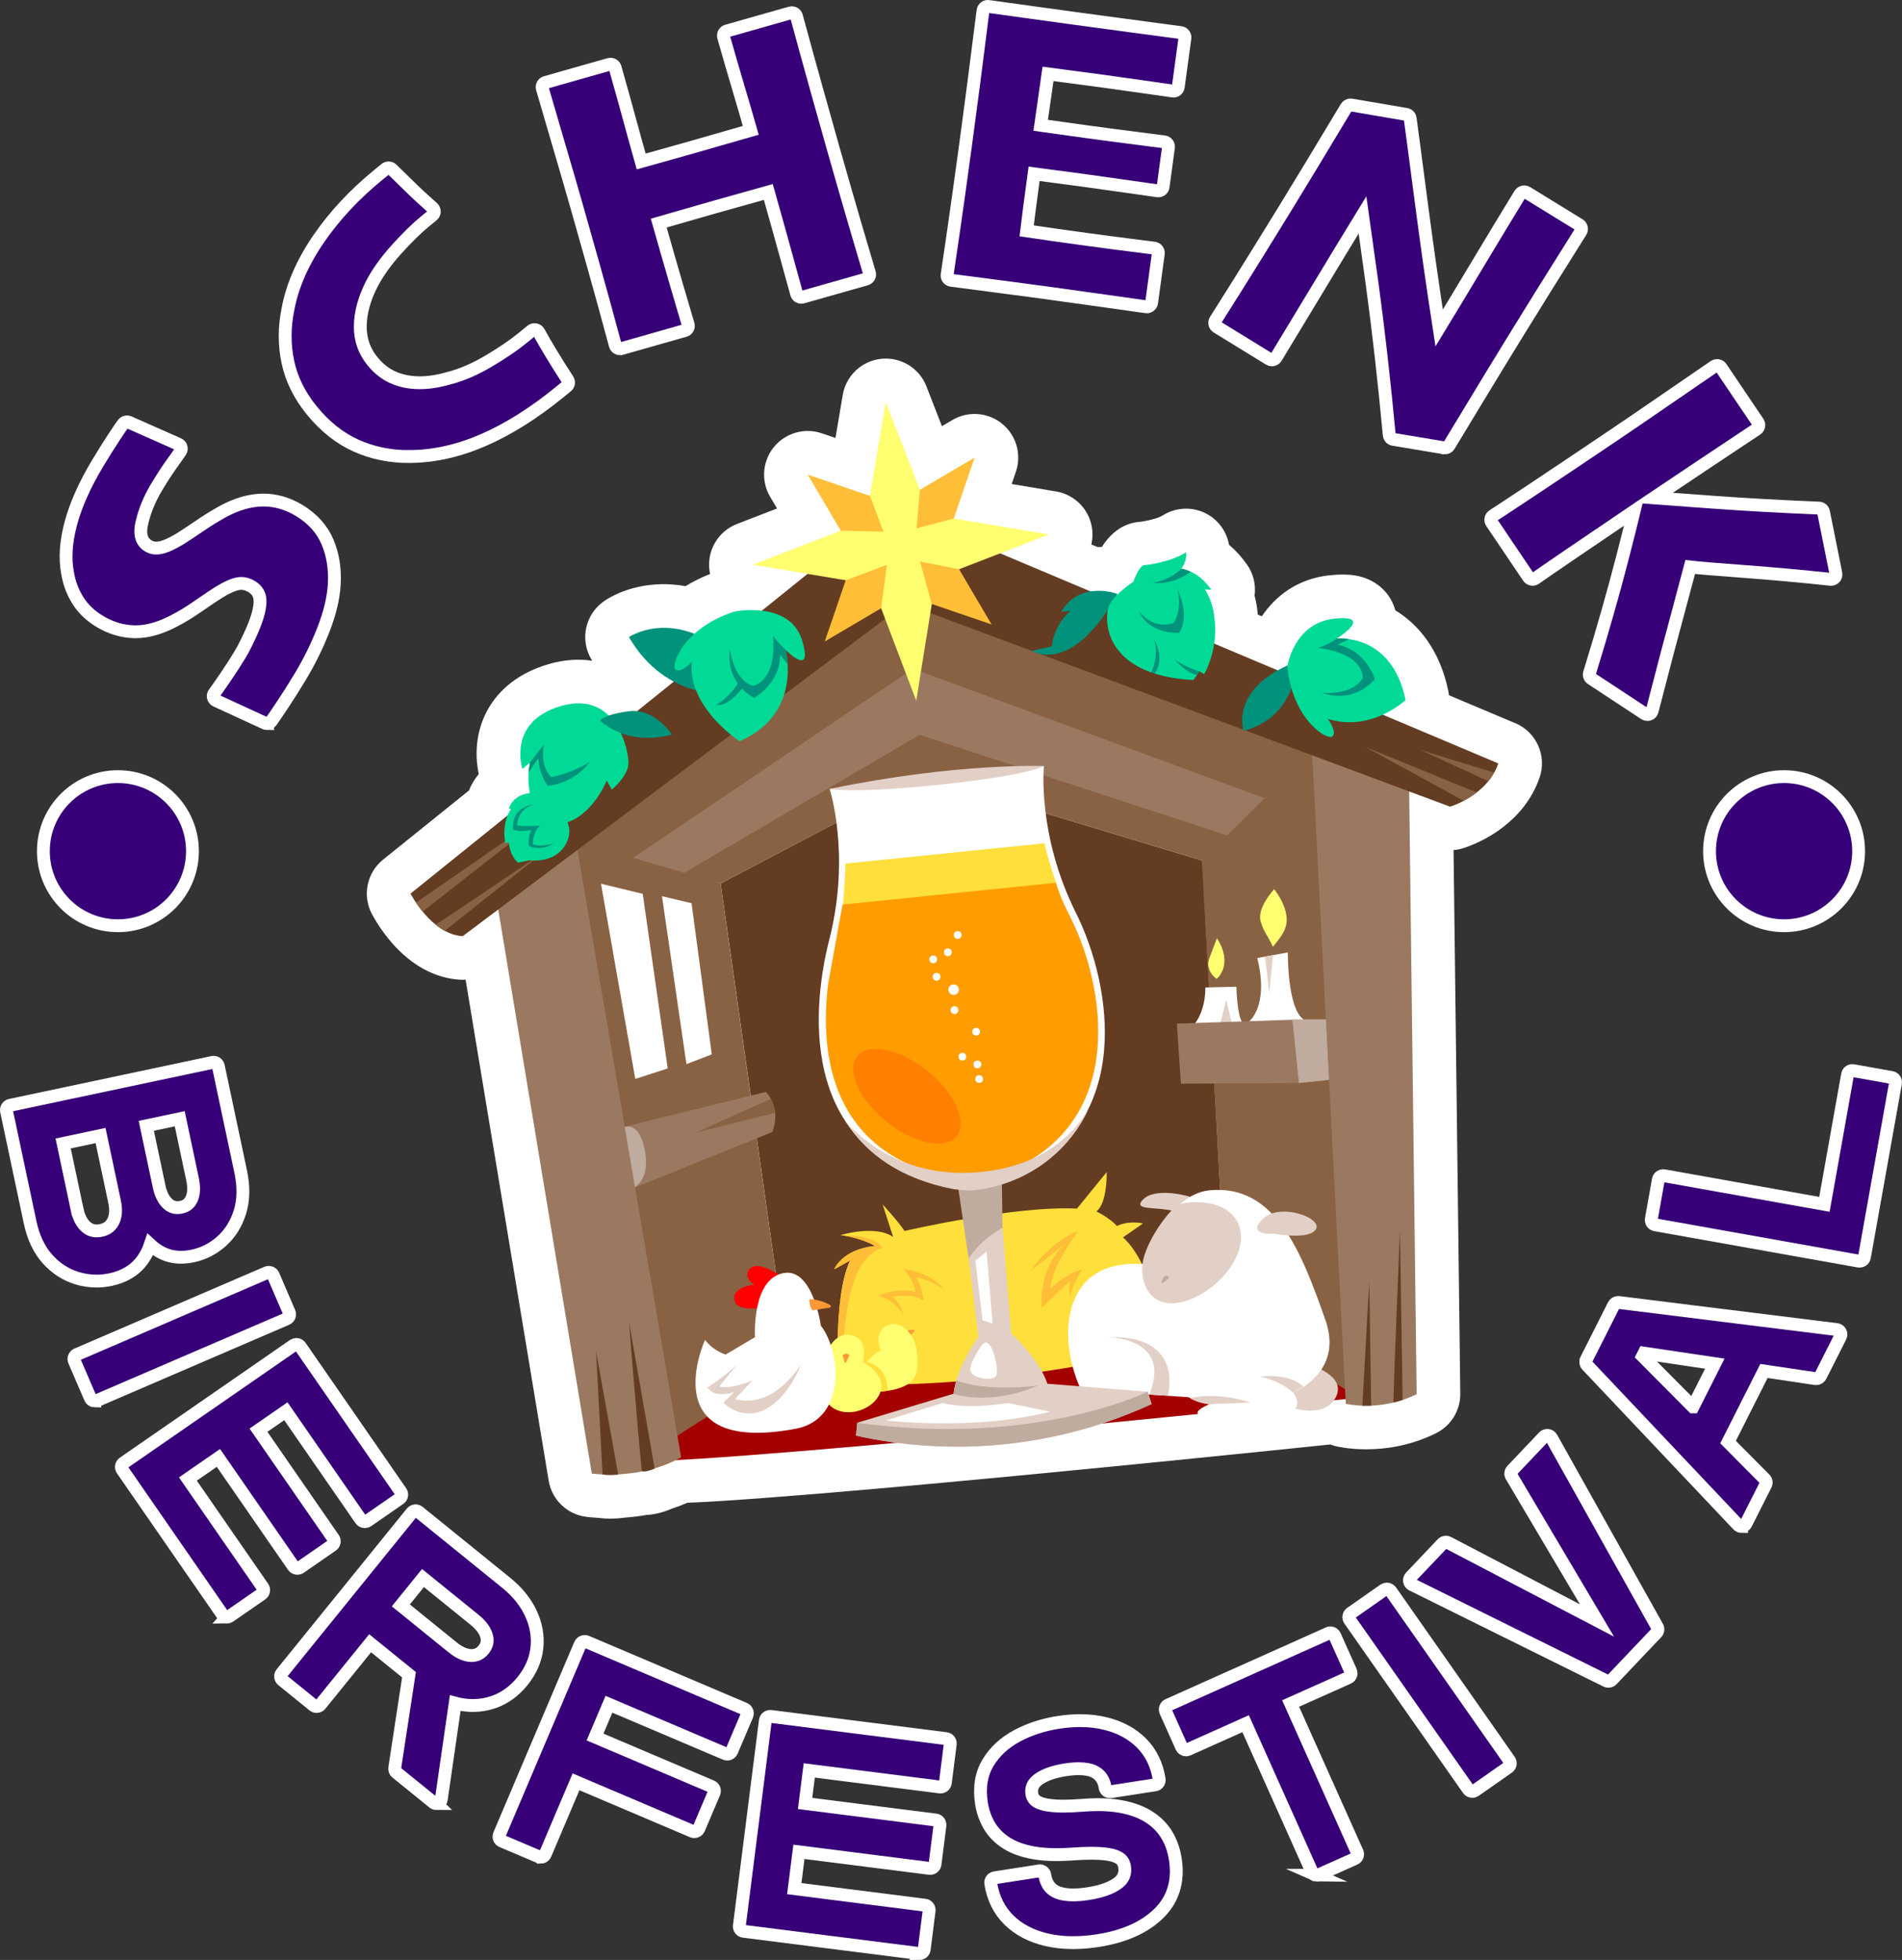 <svg xmlns="http://www.w3.org/2000/svg" id="Laag_1" viewBox="0 0 741 763.5"><rect x="0" y="0" width="741" height="763.5" fill="#333333" stroke="none"/><defs><style>.cls-1{fill:#ffbe37;}.cls-1,.cls-2,.cls-3,.cls-4,.cls-5,.cls-6,.cls-7,.cls-8,.cls-9,.cls-10,.cls-11,.cls-12,.cls-13,.cls-14,.cls-15,.cls-16{stroke-width:0px;}.cls-2{fill:#ffff70;}.cls-3{fill:#633c22;}.cls-4{fill:#ffdf3c;}.cls-5{fill:#00927b;}.cls-6{fill:#ff9d00;}.cls-7{fill:#a50000;}.cls-17{fill:#370078;stroke:#fff;stroke-miterlimit:10;stroke-width:5px;}.cls-8{fill:#c0ab9f;}.cls-9{fill:red;}.cls-10{fill:#00da96;}.cls-11{fill:#ff7f00;}.cls-12{fill:#e2d0c7;}.cls-13{fill:#9b7961;}.cls-14{fill:#fff;}.cls-15{fill:#ff9837;}.cls-16{fill:#896244;}</style></defs><circle class="cls-17" cx="45.94" cy="331.58" r="29.04"></circle><circle class="cls-17" cx="695.06" cy="331.58" r="29.04"></circle><path class="cls-17" d="M37.6,499.06c-2.56,0-5.14-.39-7.67-1.17-4.34-1.33-8.19-3.83-11.44-7.45-3.24-3.61-5.52-8.43-6.77-14.33l-9.18-43.31c-.1-.49,0-1,.27-1.42s.7-.72,1.19-.82l78.82-16.7c.13-.03.26-.04.39-.04.88,0,1.66.61,1.85,1.5l8.7,41.05c1.25,5.89,1.15,11.21-.3,15.81-1.45,4.61-3.85,8.44-7.14,11.36-3.27,2.92-7.04,4.85-11.21,5.73-1.57.33-3.1.5-4.56.5-3.01,0-5.79-.72-8.26-2.13-1.31-.75-2.56-1.67-3.74-2.77-.74,2.2-1.75,4.18-3.01,5.93-2.86,3.95-7.06,6.53-12.5,7.68-1.81.38-3.63.58-5.43.58ZM30.08,471.27c.64,3.03,1.84,5.3,3.56,6.75,1.19,1,2.5,1.49,4.01,1.49.54,0,1.12-.06,1.72-.19,2.23-.47,3.77-1.62,4.73-3.51,1.01-2,1.2-4.57.55-7.62l-5.47-25.84-14.58,3.09,5.47,25.83ZM61.96,462.09c.65,3.09,1.81,5.4,3.43,6.86,1.11,1,2.33,1.49,3.73,1.49.46,0,.96-.05,1.47-.16,1.99-.42,3.29-1.46,4.09-3.27.88-1.97.98-4.56.32-7.68l-4.98-23.52-13.03,2.76,4.98,23.52Z"></path><path class="cls-17" d="M36.94,545.78c-.73,0-1.43-.43-1.74-1.15l-6.24-14.49c-.2-.46-.21-.98-.02-1.45.19-.47.55-.84,1.01-1.04l74-31.86c.24-.1.49-.15.75-.15.24,0,.48.04.7.13.47.19.84.55,1.04,1.01l6.24,14.49c.41.96-.03,2.07-.99,2.49l-74,31.86c-.24.1-.5.15-.75.15Z"></path><path class="cls-17" d="M88.35,629.96c-.11,0-.23,0-.34-.03-.49-.09-.93-.37-1.22-.79l-39.16-56.61c-.6-.86-.38-2.04.48-2.63l66.26-45.83c.32-.22.7-.34,1.08-.34.11,0,.23,0,.34.03.49.09.93.37,1.22.79l39.16,56.61c.29.41.4.92.31,1.42-.09.49-.37.93-.79,1.22l-12.49,8.64c-.33.23-.7.34-1.08.34-.6,0-1.19-.28-1.56-.82l-29.19-42.2-10.67,7.38,29.19,42.2c.29.41.4.92.31,1.42-.09.49-.37.93-.79,1.22l-12.49,8.64c-.33.23-.7.34-1.08.34-.6,0-1.19-.28-1.56-.82l-29.19-42.2-11.89,8.22,29.19,42.2c.6.86.38,2.04-.48,2.63l-12.49,8.64c-.32.22-.7.34-1.08.34Z"></path><path class="cls-17" d="M170.06,702.6c-.43,0-.85-.14-1.19-.42l-14.41-11.67c-.52-.42-.78-1.09-.68-1.76l5.56-36.35-15.14-12.26-19.38,23.93c-.32.39-.77.64-1.27.69-.07,0-.13.01-.2.01-.43,0-.85-.15-1.19-.42l-12.15-9.84c-.81-.66-.94-1.85-.28-2.66l50.71-62.61c.32-.39.77-.64,1.27-.69.07,0,.13-.01.2-.01.43,0,.85.15,1.19.42l34.21,27.71c4.21,3.41,7.39,7.34,9.44,11.66,2.08,4.38,2.9,8.93,2.43,13.52-.47,4.62-2.37,9.02-5.65,13.07-3.19,3.94-7.02,6.69-11.37,8.17-2.54.86-5.19,1.3-7.87,1.3h0c-1.9,0-3.85-.22-5.81-.65-.37-.08-.75-.18-1.13-.28l-5.43,37.51c-.1.67-.55,1.24-1.18,1.49-.22.09-.46.13-.69.13ZM176.29,641.7c2.52,2.04,4.93,3.13,7.14,3.22.11,0,.21,0,.31,0,1.88,0,3.4-.75,4.65-2.28,1.34-1.65,1.71-3.35,1.17-5.32-.59-2.15-2.15-4.27-4.63-6.28l-20.14-16.31-8.63,10.66,20.14,16.31Z"></path><path class="cls-17" d="M210.68,723.47c-.25,0-.5-.05-.74-.15l-14.39-6.11c-.96-.41-1.41-1.52-1-2.48l31.5-74.15c.31-.72,1.01-1.15,1.74-1.15.25,0,.5.05.74.15l61.49,26.12c.96.41,1.41,1.52,1,2.48l-5.94,13.98c-.2.46-.57.83-1.03,1.02-.23.09-.47.14-.71.14s-.5-.05-.74-.15l-45.36-19.27-5.42,12.76,45.36,19.27c.46.2.83.57,1.02,1.03.19.47.18.99-.01,1.45l-5.94,13.98c-.31.72-1.01,1.15-1.74,1.15-.25,0-.5-.05-.74-.15l-45.36-19.27-11.98,28.21c-.2.46-.57.83-1.03,1.02-.23.09-.47.14-.71.14Z"></path><path class="cls-17" d="M358.2,761c-.08,0-.16,0-.24-.01l-68.28-8.65c-.5-.06-.95-.32-1.26-.72s-.44-.9-.38-1.4l10.13-79.93c.12-.96.94-1.66,1.88-1.66.08,0,.16,0,.24.01l68.28,8.65c1.04.13,1.77,1.08,1.64,2.12l-1.91,15.07c-.06.5-.32.95-.72,1.26-.33.26-.74.4-1.16.4-.08,0-.16,0-.24-.01l-50.9-6.45-1.63,12.87,50.9,6.45c1.04.13,1.77,1.08,1.64,2.12l-1.91,15.07c-.06.5-.32.95-.72,1.26-.33.26-.74.4-1.16.4-.08,0-.16,0-.24-.01l-50.9-6.45-1.82,14.34,50.9,6.45c.5.06.95.32,1.26.72s.44.9.38,1.4l-1.91,15.07c-.12.96-.94,1.66-1.88,1.66Z"></path><path class="cls-17" d="M418.07,756.77c-3.64,0-7.1-.38-10.3-1.12-5.98-1.39-10.92-3.98-14.69-7.68-3.81-3.75-6.2-8.57-7.09-14.31-.08-.5.05-1,.34-1.41.3-.41.74-.68,1.24-.75l17.3-2.69c.1-.01.19-.02.29-.02.4,0,.79.13,1.12.36.41.3.68.74.75,1.24.34,2.21,1.12,3.89,2.37,5.13,1.24,1.23,3.02,2.04,5.31,2.4,1.02.16,2.16.25,3.38.25,1.75,0,3.72-.17,5.87-.5,5-.78,8.85-2.13,11.44-4.03,2.29-1.68,3.15-3.73,2.72-6.48-.15-.95-.48-1.75-1.03-2.44-.52-.66-1.44-1.23-2.73-1.7-1.46-.53-3.55-.87-6.24-1.01-.87-.05-1.83-.07-2.86-.07-2.26,0-4.93.11-7.94.33-2,.14-3.92.21-5.72.21-3.31,0-6.33-.24-8.99-.72-4.2-.75-7.74-2.04-10.54-3.83-2.84-1.81-5.08-4.09-6.65-6.76-1.54-2.62-2.57-5.56-3.06-8.74-.94-6.04-.08-11.34,2.56-15.74,2.58-4.31,6.38-7.83,11.29-10.47,4.79-2.57,10.2-4.34,16.06-5.25,2.96-.46,5.83-.69,8.54-.69,3.54,0,6.91.4,10.04,1.18,5.61,1.4,10.29,3.96,13.91,7.61,3.66,3.69,5.96,8.42,6.84,14.06.08.5-.05,1-.34,1.41-.3.41-.74.68-1.24.75l-17.3,2.68c-.1.01-.2.02-.29.02-.92,0-1.72-.67-1.87-1.6-.46-2.97-1.82-4.99-4.14-6.19-1.54-.8-3.63-1.2-6.19-1.2-1.56,0-3.33.15-5.24.45-4.48.7-7.99,1.94-10.43,3.7-2.11,1.53-2.93,3.33-2.56,5.68.12.76.41,1.44.91,2.08.46.59,1.33,1.14,2.52,1.58,1.37.51,3.36.85,5.9,1.01.89.06,1.89.09,2.96.09,2.1,0,4.57-.11,7.34-.33,2.1-.17,4.14-.26,6.05-.26,3.07,0,5.93.22,8.5.66,4.25.73,7.92,2,10.91,3.79,3.05,1.82,5.5,4.2,7.29,7.04,1.77,2.81,2.95,6.11,3.52,9.79,1.33,8.6-.89,15.76-6.62,21.28-5.54,5.35-13.47,8.85-23.56,10.42-3.35.52-6.59.78-9.63.78h0Z"></path><path class="cls-17" d="M512.95,730.54c-.72,0-1.41-.42-1.73-1.12l-25.94-57.95-22.44,10.04c-.25.11-.51.17-.77.17-.72,0-1.41-.42-1.73-1.12l-6.2-13.86c-.21-.46-.22-.98-.04-1.45.18-.47.54-.85,1-1.05l62.42-27.94c.25-.11.51-.17.77-.17.23,0,.46.04.67.12.47.18.85.54,1.05,1l6.2,13.86c.21.46.22.98.04,1.45-.18.47-.54.85-1,1.05l-22.44,10.04,25.94,57.95c.21.46.22.98.04,1.45-.18.47-.54.85-1,1.05l-14.09,6.3c-.25.11-.51.17-.77.17Z"></path><path class="cls-17" d="M573.59,697.85c-.11,0-.22,0-.33-.03-.49-.09-.93-.37-1.22-.78l-46.22-65.99c-.6-.86-.39-2.04.46-2.64l12.92-9.05c.32-.22.7-.34,1.09-.34.11,0,.22,0,.33.03.49.09.93.37,1.22.78l46.22,65.99c.6.86.39,2.04-.46,2.64l-12.92,9.05c-.32.22-.7.34-1.09.34Z"></path><path class="cls-17" d="M626.6,654.96c-.28,0-.57-.06-.84-.2l-75.61-37.44c-.54-.27-.92-.77-1.02-1.37-.1-.59.08-1.2.49-1.63l12.32-12.98c.37-.39.87-.59,1.37-.59.3,0,.6.07.88.22l57.98,30.3-33.33-56.26c-.43-.73-.33-1.65.26-2.27l12.32-12.98c.36-.38.86-.59,1.37-.59.08,0,.16,0,.24.01.6.07,1.12.43,1.42.95l41.22,73.67c.4.72.29,1.63-.28,2.23l-17.41,18.34c-.37.39-.87.59-1.37.59Z"></path><path class="cls-17" d="M678.51,594.65c-.52,0-1.02-.21-1.38-.59l-58.84-62.23c-.55-.58-.67-1.44-.31-2.15l10.73-21.26c.32-.64.98-1.04,1.69-1.04.08,0,.16,0,.23.01l84.92,10.55c.61.08,1.15.44,1.44.99.29.54.3,1.19.02,1.74l-7.75,15.36c-.32.64-.98,1.04-1.69,1.04-.09,0-.19,0-.28-.02l-20.07-2.99-13.99,27.71,14.31,14.41c.57.58.71,1.46.35,2.19l-7.69,15.23c-.28.55-.81.93-1.42,1.02-.09.01-.18.02-.27.02ZM659.57,548.06l8.5-16.84-27.55-4.1-.59,1.17,19.64,19.77Z"></path><path class="cls-17" d="M724.51,491.31c-.11,0-.22,0-.33-.03l-79.31-14.15c-1.03-.18-1.72-1.17-1.53-2.2l2.74-15.39c.09-.49.37-.93.78-1.22.32-.22.7-.34,1.08-.34.11,0,.22,0,.33.03l62.5,11.15,9.02-50.56c.16-.92.96-1.56,1.86-1.56.11,0,.22,0,.33.03l14.95,2.67c1.03.18,1.72,1.17,1.53,2.2l-12.1,67.81c-.09.49-.37.93-.78,1.22-.32.22-.7.34-1.08.34Z"></path><path class="cls-17" d="M104.06,281.89c-.27,0-.54-.06-.79-.17l-19.1-8.8c-.54-.25-.93-.74-1.06-1.32-.13-.58.03-1.19.41-1.64.2-.24.99-1.29,3.98-5.66,2.29-3.35,4.3-6.45,5.96-9.21,1.22-2.02,2.58-4.68,4.06-7.91,1.47-3.21,2.52-6.02,3.12-8.35.75-2.93.87-5.21.36-6.77-.48-1.49-1.46-2.66-2.98-3.57-1.36-.82-2.68-1.22-4.03-1.22-.38,0-.77.03-1.15.1-1.94.33-4.52,1.48-7.67,3.42-1.98,1.26-4.68,3.07-7.99,5.37-3.39,2.35-6.55,4.28-9.4,5.72-5.28,2.79-10.3,4.22-14.89,4.22-.16,0-.32,0-.49,0-4.73-.1-9.29-1.46-13.55-4.03-3.66-2.21-6.55-4.99-8.58-8.28-2-3.23-3.32-6.75-3.92-10.45-1.12-5.69-.69-12.27,1.28-19.59,1.95-7.21,5.48-15.09,10.49-23.4,2.35-3.89,4.46-7.27,6.29-10.04,1.86-2.82,3.03-4.54,3.58-5.24.37-.47.92-.72,1.49-.72.26,0,.52.05.77.16l19.26,8.53c.51.23.89.66,1.05,1.2.16.53.07,1.11-.23,1.57-.72,1.09-1.89,2.76-3.58,5.1-1.6,2.22-3.5,5.13-5.63,8.67-1.44,2.38-2.67,4.81-3.65,7.21-.98,2.38-1.73,4.81-2.26,7.2-.48,2.02-.49,3.82-.03,5.37.42,1.42,1.29,2.52,2.66,3.34.9.54,1.89.81,3.03.81.45,0,.93-.04,1.42-.13,1.95-.33,4.61-1.5,7.9-3.49,2.17-1.38,4.75-3.08,7.61-5.04,2.92-2,5.99-3.89,9.11-5.62,5.29-2.86,10.43-4.34,15.3-4.43.14,0,.29,0,.43,0,4.77,0,9.45,1.36,13.91,4.05,5.2,3.14,8.93,7.28,11.06,12.31,2.09,4.93,2.97,10.5,2.61,16.54-.3,5.26-1.71,11.18-4.21,17.57-2.46,6.32-5.5,12.47-9.01,18.3-2.51,4.16-4.88,7.91-7.04,11.14-2.19,3.27-3.61,5.36-4.36,6.39-.37.51-.94.78-1.54.78Z"></path><path class="cls-17" d="M159.15,177.85c-7.27,0-14.15-1.43-20.44-4.26-6.35-2.85-12.15-7.45-17.23-13.69-4.76-5.83-7.89-12.17-9.32-18.84-1.42-6.63-1.42-13.56.02-20.61,1.71-9.12,5.75-18.35,11.98-27.42,6.19-9,13.97-17.35,23.15-24.83l2.89-2.36c.35-.28.77-.43,1.2-.43.48,0,.95.18,1.32.54,1.61,1.56,3.84,3.74,6.69,6.54,2.81,2.76,5.89,5.61,9.16,8.49.42.37.65.9.64,1.46-.01.56-.27,1.08-.7,1.43l-2.77,2.26c-3.32,2.7-7.1,6.4-11.23,10.98-4.09,4.53-7.3,9-9.54,13.28-3,5.75-4.55,11.36-4.6,16.66-.05,5.22,1.52,9.72,4.8,13.74,3.32,4.08,7.36,6.59,12.35,7.68,1.89.41,3.91.63,5.99.63,3.46,0,7.23-.58,11.21-1.72.02,0,.04-.01.06-.02,4.9-1.23,10.1-3.46,15.44-6.61,5.42-3.2,9.87-6.22,13.23-8.96l3.61-2.95c.34-.28.76-.43,1.2-.43.12,0,.24.01.37.04.55.11,1.03.46,1.3.95,1.32,2.42,2.94,5.24,4.84,8.37,1.89,3.12,4.05,6.56,6.43,10.21.53.81.36,1.89-.39,2.5l-2.83,2.31c-10.08,8.22-20.13,14.52-29.85,18.72-9.69,4.19-19.29,6.31-28.53,6.31h-.43Z"></path><path class="cls-17" d="M241.53,135.88c-.32,0-.65-.08-.93-.25-.44-.25-.76-.67-.89-1.15-.97-3.6-2.45-9.03-4.43-16.3-1.97-7.21-5.55-19.97-10.66-37.94-1.62-5.7-3.63-12.62-5.97-20.58-2.41-8.2-4.89-16.68-7.37-25.21-.14-.48-.08-1,.16-1.44.24-.44.65-.77,1.14-.9l24.74-7.03c.17-.05.35-.07.52-.07.82,0,1.58.54,1.82,1.38,2.04,7.2,3.92,13.95,5.59,20.08,1.51,5.55,3.03,11.07,4.55,16.43,1.57-.44,3.78-1.06,6.64-1.85,4.13-1.15,8.65-2.42,13.83-3.89,4.18-1.19,8.85-2.53,13.99-4.02,3.64-1.05,6.39-1.85,8.23-2.37-1.48-5.19-3.08-10.68-4.77-16.36-1.89-6.35-3.84-13.09-5.81-20.02-.29-1.01.3-2.05,1.3-2.34l24.74-7.03c.17-.05.34-.07.52-.07.32,0,.64.08.93.24.44.25.76.66.9,1.15,2.26,8.35,4.76,17.42,7.42,26.96,2.62,9.41,4.82,17.25,6.55,23.33,3.59,12.62,6.66,23.31,9.14,31.75,2.56,8.7,4.29,14.59,5.31,17.98.15.49.09,1.01-.15,1.45-.24.44-.66.77-1.14.91l-24.74,7.03c-.17.05-.34.07-.52.07-.32,0-.64-.08-.92-.24-.44-.24-.76-.65-.9-1.14-.81-2.84-2.15-7.7-3.98-14.44-1.73-6.35-4.1-14.82-7.04-25.21-1.99.56-4.97,1.4-8.96,2.51-5.48,1.53-9.94,2.79-13.38,3.76-3.78,1.08-8.07,2.31-12.87,3.7-3.3.96-5.79,1.68-7.48,2.16,2.73,9.61,5.06,17.7,6.92,24.08,1.96,6.73,3.49,11.92,4.54,15.41.15.49.09,1.01-.15,1.45-.24.44-.66.77-1.14.91l-24.74,7.03c-.17.05-.34.07-.52.07Z"></path><path class="cls-17" d="M446.77,119.53c-.09,0-.17,0-.26-.02-1.88-.26-7.18-1-15.32-2.16-8.38-1.19-16.76-2.36-24.92-3.47-7.01-.95-14.03-1.88-20.86-2.76-6.73-.86-11.71-1.51-14.81-1.93-.5-.07-.96-.34-1.26-.74-.3-.41-.43-.92-.35-1.42.43-2.76,1.33-8.89,2.6-17.71,1.3-9.03,2.93-20.67,4.82-34.6.78-5.73,1.76-13.11,2.99-22.57,1.18-9.07,2.38-18.48,3.57-27.99.06-.5.32-.96.72-1.27.33-.26.74-.39,1.15-.39.09,0,.17,0,.26.02,3.49.47,8.46,1.16,14.9,2.06,6.43.9,12.91,1.79,19.43,2.68,8.88,1.21,17.57,2.38,26.1,3.51,8.53,1.13,13.35,1.78,14.48,1.93.5.07.95.33,1.25.73s.44.9.37,1.4l-2.59,19.02c-.13.95-.94,1.64-1.87,1.64-.09,0-.17,0-.26-.02-.89-.12-4.29-.61-10.09-1.45-5.89-.85-11.82-1.68-17.6-2.47-3.44-.47-7.44-1-12-1.59-3.57-.46-6.54-.86-8.92-1.18-.45,3.25-.95,6.72-1.48,10.34-.52,3.48-.98,6.72-1.39,9.68,2.33.32,5.11.71,8.33,1.17,4.12.59,7.52,1.06,10.18,1.42,6.64.9,12.89,1.73,18.58,2.45,6.01.76,9.53,1.22,11.08,1.43.5.07.95.33,1.25.73s.44.9.37,1.4l-2.08,15.32c-.13.95-.94,1.64-1.87,1.64-.09,0-.17,0-.26-.02-1.06-.14-5.19-.73-11.94-1.7-7.07-1.01-12.75-1.81-17.37-2.44-2.61-.36-6.04-.81-10.27-1.36-3.32-.43-6.18-.81-8.57-1.13-.72,5.33-1.31,9.78-1.8,13.55-.43,3.34-.8,6.25-1.09,8.68,2.81.42,6.32.93,10.47,1.51,5.12.72,9.77,1.37,13.92,1.93,5.86.8,11.22,1.5,15.93,2.09,4.97.62,7.94,1,9.35,1.19.5.07.95.33,1.25.73s.44.9.37,1.4l-2.6,19.09c-.07.5-.33.95-.73,1.25-.33.25-.73.39-1.15.39Z"></path><path class="cls-17" d="M562.89,174.48c-.1,0-.21,0-.31-.03l-19.77-3.3c-.85-.14-1.49-.83-1.57-1.69-2.03-21.58-4.27-41.3-6.64-58.63-1.73-12.64-2.99-21.72-3.77-27.14-5.36,8.75-11.6,19.02-18.59,30.63-8.31,13.77-13.25,21.93-15.11,24.97-.26.43-.68.73-1.17.85-.15.03-.29.05-.44.05-.35,0-.69-.1-.99-.28l-20.39-12.53c-.43-.27-.74-.7-.85-1.19s-.02-1.02.25-1.44c1.4-2.18,4.46-7.04,9.1-14.44,4.64-7.41,10.46-16.81,17.3-27.92,2.77-4.51,6.37-10.42,10.69-17.54,4.31-7.12,8.99-14.87,13.89-23.05.35-.58.97-.92,1.62-.92.11,0,.21,0,.32.03l21.37,3.65c.81.14,1.44.78,1.56,1.6.5,3.54,1.92,14.27,4.22,31.89,2.1,16.13,4.47,32.84,7.07,49.73,3.56-5.84,8.25-13.62,14.01-23.22,7.18-11.98,13.07-21.72,17.51-28.94.36-.58.98-.9,1.61-.9.34,0,.68.09.99.28l20.45,12.57c.43.27.74.69.85,1.18s.03,1.01-.24,1.44c-4.8,7.61-9.65,15.36-14.42,23.02-4.72,7.59-8.52,13.71-11.27,18.2-6.14,9.99-11.68,19.08-16.46,27.01-4.78,7.92-7.87,13.03-9.19,15.18-.35.57-.96.9-1.61.9Z"></path><path class="cls-17" d="M641.82,278.35c-.36,0-.73-.11-1.04-.31l-20.76-13.66c-.7-.46-1.02-1.33-.77-2.14,5-16.22,9.3-31.28,12.78-44.77,2.48-9.64,3.88-15.23,4.64-18.4-10.11,6.83-18.55,12.55-25.12,17.04-7.44,5.08-11.94,8.18-13.37,9.21-.32.23-.71.36-1.11.36-.11,0-.22,0-.33-.03-.5-.09-.95-.38-1.24-.8l-14.38-21.32c-.29-.42-.39-.95-.28-1.45s.41-.94.84-1.21c1.5-.95,6.45-4.21,14.73-9.7,8.32-5.52,19.42-12.96,33-22.12,5.04-3.4,11.04-7.49,17.83-12.17,6.83-4.7,13.71-9.42,20.64-14.16.32-.22.69-.33,1.07-.33.12,0,.24.01.36.03.49.09.93.38,1.21.8l14.38,21.32c.28.42.39.93.29,1.43-.1.49-.39.93-.81,1.21-6.3,4.19-13.52,8.99-21.66,14.42-6.56,4.38-12.75,8.52-18.43,12.34,5.02.37,12.47.92,22.35,1.64,13.43.98,27.57,1.77,42.01,2.35.87.03,1.61.66,1.78,1.52l4.81,23.97c.12.59-.05,1.2-.46,1.65-.36.39-.87.62-1.4.62-.07,0-.14,0-.2-.01-11.17-1.21-22.95-2.27-35-3.16-9.99-.73-16.48-1.28-19.67-1.65-.52,2.05-1.71,6.49-4.4,16.41-2.98,10.97-6.5,24.31-10.44,39.65-.15.59-.58,1.07-1.15,1.29-.22.09-.45.13-.68.13Z"></path><path class="cls-14" d="M590.33,281.73l-25.82-10.89c-.06-.54-.14-1.08-.25-1.62-3.31-15.94-11.49-25.87-20.67-31.48-.11-.39-.23-.78-.36-1.18-2.21-6.45-7.82-11.06-15.01-12.34-2.83-.5-6.02-.54-10.02-.14-12.9,1.31-21.38,8.29-26.62,16l-1.54-.65c-.03-.23-.05-.45-.08-.68-.2-2.19-.59-4.43-1.19-6.7.58-4.21-.43-8.57-2.97-12.16-2.21-3.11-4.56-5.64-7-7.69-.02-.1-.03-.2-.05-.3-1.07-5.51-4.8-10.14-9.96-12.36-5.16-2.22-11.08-1.75-15.83,1.26-1.77,1.12-6.29,2.22-9.17,2.51-2.7.24-5.31,1.12-7.6,2.57-2.65,1.68-4.96,4.1-6.92,7.2-.58-.02-1.17-.02-1.76-.01l-2.33-.98c.42-1.8.56-3.69.36-5.6-.78-7.62-6.55-13.78-14.1-15.04l-17.3-2.9,1.64-4.79c2.3-6.73.17-14.18-5.35-18.68-5.51-4.49-13.24-5.08-19.37-1.47l-4.1,2.41-6.03-15.5c-2.77-7.13-9.96-11.53-17.57-10.75-7.61.78-13.76,6.54-15.04,14.08l-2.83,16.76-5.31-1.81c-6.73-2.3-14.18-.17-18.68,5.35-4.49,5.51-5.08,13.24-1.47,19.37l2.69,4.56-15.61,6.04c-7.14,2.76-11.55,9.96-10.77,17.58.07.64.18,1.27.31,1.89-3.5,1.38-6.69,2.98-9.58,4.75-13.67-2.48-25.24,1.41-31.66,5.79-7.35,5.02-9.58,14.87-5.11,22.57.14.24.28.46.42.7-5.27-.81-10.9-.43-16.65,1.21-14.28,4.07-21.17,12.32-24.43,18.53-5.1,9.69-4.22,19.27-3.14,24.4-1.65,2.01-2.92,4.19-3.81,6.4l-33.44,26.92c-6.27,5.05-8.14,13.81-4.47,20.98.45.89,2.75,5.21,6.69,10.02,0,0,0,.01.01.02,0,0,0,0,0,0,.4.49.81.98,1.24,1.47,1.96,2.24,4.02,4.23,6.15,5.96,0,0,.01.01.02.02.32.26.64.5.96.75.29.23.59.45.89.66.41.3.82.59,1.23.87.33.22.65.42.98.63.21.13.41.27.62.39.34.21.69.4,1.03.59.18.1.36.21.54.31.02,0,.03.02.05.03,4.53,2.45,9.3,3.84,14.2,4.09.29.01.58.02.87.02.38,0,.75-.02,1.13-.05l32.37,195.18c1.21,7.31,7.01,12.99,14.34,14.04.61.09,2.4.32,5.04.46,1.56.21,3.12.29,4.53.29,2.27,0,4.19-.19,5.24-.32.13-.02.26-.05.4-.07,2.66-.19,5.54-.51,8.58-1.05,2.85-.14,6.1-.85,9.78-2.41.03-.01.06-.03.1-.05,1.99-.65,3.99-1.4,6-2.28,7.66-.3,18-.97,32.26-2.05,23.48-1.77,55.67-4.61,95.66-8.42,49.53-4.72,99.05-9.8,122.57-12.24.65.25,1.3.47,1.99.63.86.21,4.75,1.09,10.45,1.23.02,0,.04,0,.06,0h.04c.48.01.98.02,1.49.02,7.28,0,17.06-1.26,27.18-6.28,5.85-2.9,9.53-8.91,9.44-15.44l-2.62-211.72c1.16-.09,2.32-.29,3.45-.63.85-.25,4.1-1.28,8.23-3.45.07-.03.14-.07.21-.1s.13-.08.2-.11c.47-.25.94-.52,1.43-.8.23-.13.45-.26.68-.39.46-.27.93-.56,1.4-.86.21-.13.41-.27.61-.4.35-.23.7-.46,1.05-.71.19-.13.38-.26.57-.4.48-.34.97-.7,1.45-1.08.05-.04.1-.07.15-.11.06-.04.11-.09.17-.14,5.48-4.29,10.95-10.44,13.92-19.08,2.9-8.45-1.24-17.71-9.47-21.18Z"></path><polygon class="cls-3" points="307.36 531.69 478.1 514.27 468.44 335.27 359.97 302.51 280.76 344.17 307.36 531.69"></polygon><path class="cls-7" d="M242.5,568.75c7.03,4.88,288.09-24.4,288.09-24.4l-14.28-30.31-49.81,1.72-159,16-65,37Z"></path><path class="cls-16" d="M218.61,329.07c1.94.73,62.16,15.1,62.16,15.1l79.21-41.66,108.47,32.76,48.57-45.53-162.36-62.22-136.04,101.54Z"></path><polygon class="cls-13" points="355.69 260.52 242.71 336.86 265.58 340.54 358.31 286.24 478.73 325.63 492.69 310.95 355.69 260.52"></polygon><path class="cls-16" d="M280.76,344.17c.28,2.77,26.6,187.52,26.6,187.52l-49.05,31.12-40.04-236.97,62.49,18.33Z"></path><path class="cls-13" d="M240.15,439.7l58.22-14.33s6.2,5.9,2.52,15.6l-58.63,23.69-2.11-24.95Z"></path><path class="cls-8" d="M242,439.51s7.01-4.41,9.34,9.3c2.34,13.75-7.72,15.71-7.82,14.79s-1.53-24.09-1.53-24.09Z"></path><polygon class="cls-16" points="468.23 335.29 478.1 514.27 529.67 544.44 517.3 286.46 468.23 335.29"></polygon><path class="cls-13" d="M191.77,340.2l38.79,233.84s18.93,2.73,34.79-6.35l-41.76-244.72-31.81,17.23Z"></path><path class="cls-13" d="M510.87,287.11l13.45,259.74s13.39,3.3,27.59-3.75l-3.09-249.6-37.95-6.38Z"></path><path class="cls-14" d="M486.44,398.07s8.12-5.78,3.38-24.88l11.9-2.15s-.24,21.68,6.1,26.06l-12.5,2.57-8.88-1.6Z"></path><polygon class="cls-14" points="234.14 344.26 250.4 348.2 260.14 416.21 247.5 420.3 234.14 344.26"></polygon><path class="cls-3" d="M346.93,197.54l-186.99,150.57s8.16,15.95,20.34,16.57l172.36-129.49,212.29,79.05s14.48-4.28,18.8-16.84l-236.8-99.86Z"></path><polygon class="cls-14" points="257.9 349.12 269.42 351.85 277.3 410.73 267.43 414.54 257.9 349.12"></polygon><polygon class="cls-8" points="517.79 420.69 505.97 421.9 503.44 397.1 516.57 397.1 517.79 420.69"></polygon><path class="cls-3" d="M234.75,574.37l-2.54-48.06,8.64,48.12s-3.75.46-6.1-.06Z"></path><polygon class="cls-1" points="379.69 178.26 368.06 212.28 386.32 243.26 352.3 231.63 321.32 249.89 332.95 215.87 314.69 184.89 348.71 196.52 379.69 178.26"></polygon><polygon class="cls-2" points="345.09 156.69 362.09 200.42 408.63 208.21 364.63 225.24 356.96 272.98 339.8 227.78 293.27 219.98 337.27 202.95 345.09 156.69"></polygon><polygon class="cls-1" points="358.37 190.83 357.1 205.82 371.58 202 358.37 190.83"></polygon><polyline class="cls-1" points="338.92 193.17 344.18 207.14 327.55 206.71"></polyline><polyline class="cls-1" points="329.47 226.05 345.5 220.06 343.28 236.95"></polyline><polyline class="cls-1" points="363.01 235.29 358.42 218.75 373.65 221.75"></polyline><path class="cls-3" d="M250.03,572.98c-1.6-15.69-5.01-58.24-5.01-58.24l10.04,57.37s-4.01,1.7-5.03.87Z"></path><polygon class="cls-3" points="530.76 547.59 533.46 499.29 534.21 547.58 530.76 547.59"></polygon><path class="cls-3" d="M542.93,546.36c-.25-2.32,2.48-66.94,2.48-66.94l1.04,65.93-3.52,1.01Z"></path><path class="cls-14" d="M465.5,398.75s4.12-4.74,4.1-14.07l12.09-.3s.21,11.17,2.32,13.86c.07.09-18.51.51-18.51.51Z"></path><path class="cls-16" d="M162.06,351.62h0c.7,1.05,1.57,2.25,2.59,3.49h0l57.61-45.07-60.2,41.58Z"></path><path class="cls-16" d="M212.33,331.57s-41.85,28.52-42.7,28.57c1.13.92,2.35,1.76,3.65,2.46l39.05-31.04Z"></path><path class="cls-16" d="M575.29,308.71h0l-43.3-17.7,38.24,20.96c1.56-.83,3.32-1.9,5.06-3.25Z"></path><path class="cls-16" d="M582.14,300.92c-1.84-.38-28.8-8.81-28.8-8.81l26.48,12.22c.85-1.04,1.63-2.17,2.32-3.41Z"></path><path class="cls-4" d="M326.76,539.04s-2.47-33.32,4.43-48.01l-6.18,3.43s2.94-7.76,15.86-9.08c0,0-4.99-3.22-13.49-4.22,0,0,13.56-4.18,20.59.7l-4.09-12.64s6.29,6.82,8.51,10.32c0,0,42.81-9.96,67.18-8.72l11.6-14.24s.3,12.09-4.03,15.33c0,0,4.9,2.3,8.04,5.71,0,0,3.5-2.22,10.15-1.04l-7.84,5.46s12.11,9.02,16.52,43.08c0,0-66.34,17.03-127.27,13.92Z"></path><path class="cls-1" d="M416.6,505.62c.55-3.79,4.93-11.05,4.93-11.05-7.27,1.85-12.28,7.6-12.28,7.6.08-8.4,10.75-22.55,10.75-22.55-10.79,3.9-18.48,15.41-18.48,15.41l13.82-10.74s-10.42,7.59-9.55,25.22l11.06-10.45-.26,6.55Z"></path><path class="cls-1" d="M367.76,502.21s-5.37-6.91-15.71-7.72c0,0,4.16,4.24,4.63,8.85,0,0-5.82-2.2-14.77,1.51,0,0,5.63.36,10.08,7.36,0,0-1.49-5.44-4.45-7.01,0,0,8.21-1.77,12.28,1.54,0,0-.57-5.54-2.79-9.04,0,0,4.71.45,10.72,4.5Z"></path><path class="cls-1" d="M343.73,486.02s-3.33-5.25-14.72-4.63c7.49,1.22,11.86,3.99,11.86,3.99-12.92,1.32-15.86,9.08-15.86,9.08l6.18-3.43c-6.89,14.69-4.43,48.01-4.43,48.01,2.89-24.07,2.58-47.82,16.97-53.02Z"></path><path class="cls-1" d="M327.97,481.24c-.37-.05-.58-.08-.58-.08.2.02.39.05.58.08Z"></path><path class="cls-12" d="M495.98,372.08l-3.25.59c.81,4.15,1.7,14.39,1.7,14.39l1.55-14.98Z"></path><path class="cls-12" d="M479.89,398.47l-2.22-9.02-2.22,9.22c1.57-.07,3.11-.14,4.44-.2Z"></path><path class="cls-16" d="M271.08,441.21l30.91-7.68c-.22-2.28-.94-4.13-1.69-5.49l-29.22,13.17Z"></path><path class="cls-5" d="M435.36,231.38s-14.44-5.56-21.96,6.93l3.65-.37h0c-3.92,3.43-6.48,8.15-7.22,13.3l-.08.54-7.7,1.76s15.29,10.17,33.31-22.17Z"></path><path class="cls-10" d="M218.6,317.02s3.77-1.74,2.04-3.84-5.57-.19-5.57-.19c0,0-.91-4.69-8.21-4.08-7.3.61-8.6,6.05-8.6,6.05l.86.16s-3.77,4.68-2.29,13.24l1.41-.14s.16,4.65,3.52,7.85l4.66-.96s9.51,1.48,13.83-5.98c4.32-7.46-1.65-12.11-1.65-12.11Z"></path><path class="cls-5" d="M199.93,323.13c-.84-9.82,9.3-9.87,9.3-9.87-7.78.96-7.79,8.23-7.79,8.23,3.26.7,9.03.05,9.03.05-3.16,2.83-2.87,7.38-2.87,7.38,3.15,1.19,8.05-.32,8.05-.32,0,0-4.45,3.31-9.63.89,0,0-.42-3.65,1.02-6.08l-3,.31c-2.5.26-4.1-.59-4.1-.59Z"></path><path class="cls-5" d="M501.92,259.08l2.01,5.94s-2.18,15.14-19.44,19.7c0,0-5.33-15.47,17.42-25.64Z"></path><path class="cls-5" d="M292.88,264.53l-8.47,5.73s-24.77,3.1-39.38-22.08c0,0,22.04-15.06,47.85,16.35Z"></path><path class="cls-10" d="M501.52,259.67s2.49-17.04,18.39-18.67c15.91-1.62.8,7.81.8,7.81,0,0,21.4-2.61,26.9,23.87,0,0-13.27,12.71-30.31,7.37,0,0,3.56,4.68,1.91,6.72s-15.52-5.88-17.69-27.1Z"></path><path class="cls-5" d="M521.17,251.13l4.39-2.16c-2.53-.35-4.35-.21-4.76-.18h-.09c-3.68,2.68-7.28,3.61-7.28,3.61,18.48,2.33,17.46,11.72,17.46,11.72-3.96,6.93-15.67,5.78-15.67,5.78,0,0,11.17,4.94,20.38-5.33,0,0-2.98-10.89-14.43-13.45Z"></path><path class="cls-10" d="M465.07,260.24l4.04,2.39s9.42-15.62.49-32.65"></path><path class="cls-10" d="M441.54,226.64s1.81-5.17,3.74-6.39c0,0,10.18-.89,16.79-5.09,0,0,1.23,6.33-7.12,10.7s-13.41.78-13.41.78Z"></path><path class="cls-10" d="M454.07,223.02s9.16-5.53,17.87,6.73l-15.72-.87s-8.57.07-2.14-5.86Z"></path><path class="cls-10" d="M441.54,226.64s-6.76,4.4-9.17,8.66-3.89,27.67,32.55,29.62c0,0,12.37-15.53,6.71-30.79s-25.47-19.69-30.09-7.49Z"></path><path class="cls-5" d="M458.5,229.01s2.62,7.56-1.26,13.63c0,0-7.36,3.22-13.39-4.44,0,0,2.65,8.47,15.54,8.32,0,0,4.71-5.78-.9-17.51Z"></path><path class="cls-5" d="M467.22,261.51s-5.09-1.35-9.61-4.63c0,0,4.54,5.37,8.73,6.03l.88-1.4Z"></path><path class="cls-5" d="M448.47,261.93c3.25-6.56,1.22-12.79,1.22-12.79,0,0,4.32,7.25.21,13.27l-1.43-.48Z"></path><path class="cls-5" d="M460.23,221.54s-3.54,4.15-11.03,5.5c0,0,6.94,1.32,14.69-4.3,0,0-2.03-1.05-3.66-1.2Z"></path><path class="cls-10" d="M286.32,238.2s21.32-4.22,26.09,11.04-6.38,3.9-6.38,3.9c0,0,6.94,24.91-17.91,35.6,0,0-20.43-13.23-18.61-30.99,0,0-3.88,4.43-6.2,3.21s2.65-16.38,23.01-22.76Z"></path><path class="cls-5" d="M303.98,255.03l3,3.87c-.16-2.55-.66-4.31-.78-4.7l-.16-1.07c-3.35-3.07-4.86-5.44-4.86-5.44,1.42,18.57-7.98,19.45-7.98,19.45-7.58-2.49-8.8-14.2-8.8-14.2,0,0-2.6,11.93,9.3,18.9,0,0,10.07-5.1,10.29-16.83Z"></path><path class="cls-5" d="M288.18,264.97s-2.62,5.64-9.01,9.54c0,0,3.77,1.75,10.74-7.36l-1.74-2.18Z"></path><path class="cls-10" d="M236.41,304.07l1.92,3.51s6.17-4.97,6.48-9.96-4.62-28.76-26.05-22.65-15.21,24.57-15.21,24.57l2.91-2.46s-2.98,10.76,4.44,24.69l7.84-2.59.5,1.56s9.94-.82,17.18-16.66Z"></path><path class="cls-5" d="M229.83,296.7s-5.28,3.92-14.96,6.04c0,0-4.68-3.44-2.9-12.82l-5.52,7.17-.54,3.89,3.79-5.61s.19,5.99,3.7,10.7c0,0,9.64-.27,16.43-9.35Z"></path><path class="cls-5" d="M261.76,286.15s-6.76-10.49-16.97-9.06c-10.2,1.44-10.98,3.65-10.98,3.65,0,0,10.23,10.28,27.94,5.41Z"></path><polygon class="cls-13" points="458.5 398.75 503.46 397.24 505.97 421.9 460.07 422.15 458.5 398.75"></polygon><path class="cls-2" d="M473.99,381.33s6.78-5.35.11-15.86l-2.94,7.76c-1.88,4.97,2.83,8.1,2.83,8.1Z"></path><path class="cls-2" d="M495.9,368.84c3.31-4.07,5.81-7.03,5.33-11.73-.57-5.54-4.82-10.7-4.82-10.7,0,0-6.9,7.26-5.24,12.66,1.39,4.52,2.32,4.43,4.73,9.78Z"></path><path class="cls-12" d="M509.71,531.56s15.33,4.03,10.64,12.9c-5.21,9.86-22.15,2.26-22.15,2.26l11.51-15.16Z"></path><path class="cls-12" d="M465.82,467.03c-1.02-.83-15.43-4.95-20.49.23s8.59,1.92,15.52,5.88l4.97-6.1Z"></path><path class="cls-14" d="M445.1,492.46c-.92.09-19.85-2.64-26.56,13.9-6.7,16.54,2.66,35.17,2.66,35.17l72.29,4.75s32.01-6.2,22.82-32.24c-9.19-26.04-19.39-52.97-45.24-50.34-16.64,1.7-25.97,28.76-25.97,28.76Z"></path><path class="cls-12" d="M496.29,480.63s-11.25.85-4.12-5.96c7.14-6.81,26.5,1.01,19.14,5.46-4.02,2.43-15.02.5-15.02.5Z"></path><path class="cls-14" d="M460.43,542.18s11.66-9.03,27.31-6.52c14.22,2.28,21.43,9,15.54,15.2-5.9,6.2-43.47,3.5-35.64-1.96,7.84-5.46,19.55-2.55,19.55-2.55,0,0-18.44,4.3-26.77-4.17Z"></path><path class="cls-12" d="M458.62,469.63c3.5-2.22,20.21-3,24.11,7.8,3.9,10.79-7.7,25.03-20.32,29.22-13.24,4.4-18.31-5.7-17.32-14.19,1-8.49,10.02-20.61,13.52-22.83Z"></path><path class="cls-12" d="M431.22,520.92s25.71-.24,16.55,22.35l7.22.4s6.87-24.01-23.77-22.75Z"></path><path class="cls-12" d="M471.2,547.04l16-.69s-11.98-4.37-23.71-1.69c3.07,1.53,4.33,1.89,7.71,2.38Z"></path><path class="cls-12" d="M503.81,542.6s-4.15-4.48-12.97-6.35c0,0,11.1-1.63,16.95,3.89l-3.98,2.46Z"></path><path class="cls-8" d="M452.41,500.1s4.43-2.32,2.49-3.05-2.49,3.05-2.49,3.05Z"></path><path class="cls-15" d="M352.65,518.57s1.5-.68,3.29-.54c.33.03.47.45.23.67l-1.93,1.78-1.58-1.92Z"></path><path class="cls-2" d="M337.18,531.45s2.39-3.97,5.99-5.27c0,0-2.94-6.49,1.83-9.51,5.25-3.33,11.45,2.56,12.21,9.94s1.51,14.77-16.12,15.63c-17.63.87-3.9-10.79-3.9-10.79Z"></path><path class="cls-4" d="M337.08,530.52s8.91.88,8.61,11.24l-2.63.34-6.71-9.64.73-1.94Z"></path><path class="cls-2" d="M321.11,529.36c1.24-4.56,5.33-11.73,12.17-8.7,4.94,2.19,2.88,9.96,2.88,9.96,0,0,10.81,5.42,6.03,13.37-5.76,9.57-27.86,10.3-21.08-14.63Z"></path><path class="cls-15" d="M328.26,527.9s1.42-1.18,2.65-.02l-1.35,2.93c-.09.21-.39.18-.46-.03l-.85-2.87Z"></path><path class="cls-9" d="M304.8,497.45s-9.06-6.54-12.47-3.39,1.44,6.38,1.44,6.38c0,0-9.09.93-7.6,6.37,1.25,4.56,11.44,2.42,11.44,2.42l7.19-11.78Z"></path><path class="cls-14" d="M302.86,496.71c-9.9,4.46-8.72,24.2-8.72,24.2l-11.43,6.76s-4.8-1.37-8.04-5.71c0,0-20.59,45,35.24,34.64,20.4-3.79,17.38-30.68,9.89-40.18,0,0-3.56-25.75-16.93-19.72Z"></path><path class="cls-12" d="M286.87,531.92s-5.99,5.27-11.24,8.61c0,0,2.32,4.43,10.43,1.73l-4.24,4.16s6.29,6.82,15.24,3.11c10.03-4.16,15.17-18.37,15.17-18.37,0,0-10.31,17.98-25.88,13.87l6.72-7.21s-8.95,3.71-12.83,2.24l6.63-8.14Z"></path><path class="cls-15" d="M315.35,506.05s4.59.18,8.12,2.4c.4.25.26.86-.2.93l-6.83,1.07s-1.2-1.63-1.1-4.41Z"></path><path class="cls-12" d="M448.66,546.96l-1.55-4.8-39.06-3.12c-3.1-9.6-14.09-19.59-14.09-19.59l-6.77-82.26-16.11,2.17,10.07,81.45s-8.63,12.08-9.64,22.12l-37.52,11.3-.5,5.02h0c38.38,8.5,78.49,4.32,114.29-11.91.57-.26.88-.4.88-.4Z"></path><path class="cls-8" d="M333.49,559.27c38.38,8.5,78.49,4.32,114.29-11.91.57-.26.88-.4.88-.4l-1.55-4.8s-43.77,21.63-113.12,12.09l-.5,5.02h0Z"></path><path class="cls-8" d="M372.59,537.77c-.52,1.74-.91,3.49-1.08,5.18,0,0,13.31,5.03,32.85-3.19,0,0-19.59,2.65-31.77-1.99Z"></path><path class="cls-14" d="M382.65,523.81s-4.31,5.93-4.64,9.51,9.03,5.15,10.15,2.46-1.97-16.21-5.52-11.97Z"></path><path class="cls-14" d="M367.19,546.57l-22.08,6.78s34.49,4.15,63.97-3.43l-16.36-3.36s-15.37,2.66-25.53,0Z"></path><polygon class="cls-14" points="379.99 491.08 382.81 514.36 386.69 515.55 384.37 487.54 379.99 491.08"></polygon><path class="cls-8" d="M390.28,457.87l-17.5,1.29,4.6,31.16c4.41-6.91,11.14-10.93,13.19-12.04l-.29-20.41Z"></path><path class="cls-14" d="M419.14,355.55c-15.17-30.43-12.44-57.13-12.44-57.13l-83.49,8.92s8.31,25.53-.08,58.47c-8.01,31.42-9.59,83.37,44.5,95.49,4.77,1.07,9.68,1.33,14.54.81h0c4.83-.52,9.55-1.79,13.95-3.83,45.49-21.02,37.39-73.91,23.02-102.73Z"></path><path class="cls-12" d="M406.7,298.41s-33.9-1.34-83.49,8.92c0,0,8.07,1.84,40.4-1.4,36.9-3.7,43.09-7.52,43.09-7.52Z"></path><path class="cls-4" d="M417.69,360.97c-8.82-22.41-10.77-32.47-10.77-32.47l-77.52,7.91s-.42,17.1-3.52,38.59c-2.73,18.93-5.2,47.78,40.54,53.72,4.03.52,8.21.55,12.36.11h0c4.12-.44,8.18-1.34,11.99-2.69,39.3-13.97,34.48-45.97,26.93-65.17Z"></path><path class="cls-6" d="M417.09,357.45c-2.97-5.97-4.1-8.08-5.8-13.55-21.42,2.19-83.06,8.48-83.06,8.48,0,0-1.19,6.65-5.55,30.58-3.72,29.12,2.18,65.49,45.37,75.17,4.54,1.02,9.22,1.27,13.84.77,4.59-.49,9.09-1.7,13.29-3.64,43.31-20.01,35.6-70.36,21.92-97.8Z"></path><path class="cls-12" d="M424.13,431.97c-6.22,10.38-18.06,21.78-40.47,24.42-27.76,3.27-45.19-9.64-54.11-19.32,7.99,12.43,21.2,22.2,42.08,26.2.98.12,1.85.21,2.59.27,1.51.12,2.86.2,4.08.24l1.18-.13c10.89-1.16,21.28-5.41,29.83-12.47,6.68-5.52,11.5-12.07,14.84-19.21Z"></path><ellipse class="cls-11" cx="353.34" cy="427.05" rx="12.69" ry="24.85" transform="translate(-200.88 435.22) rotate(-51.24)"></ellipse><circle class="cls-14" cx="369.28" cy="370.97" r="1.51"></circle><circle class="cls-14" cx="373.09" cy="364.21" r="1.51"></circle><circle class="cls-14" cx="364.89" cy="380.5" r="1.51"></circle><circle class="cls-14" cx="371.87" cy="393.5" r="1.51"></circle><circle class="cls-14" cx="380.29" cy="401.89" r="1.51"></circle><circle class="cls-14" cx="380.79" cy="414.65" r="1.51"></circle><circle class="cls-14" cx="374.94" cy="411.63" r="1.51"></circle><circle class="cls-14" cx="381.47" cy="420.34" r="1.51"></circle><circle class="cls-14" cx="371.54" cy="385.52" r="2.06"></circle><circle class="cls-14" cx="363.56" cy="373.72" r="1.51"></circle></svg>